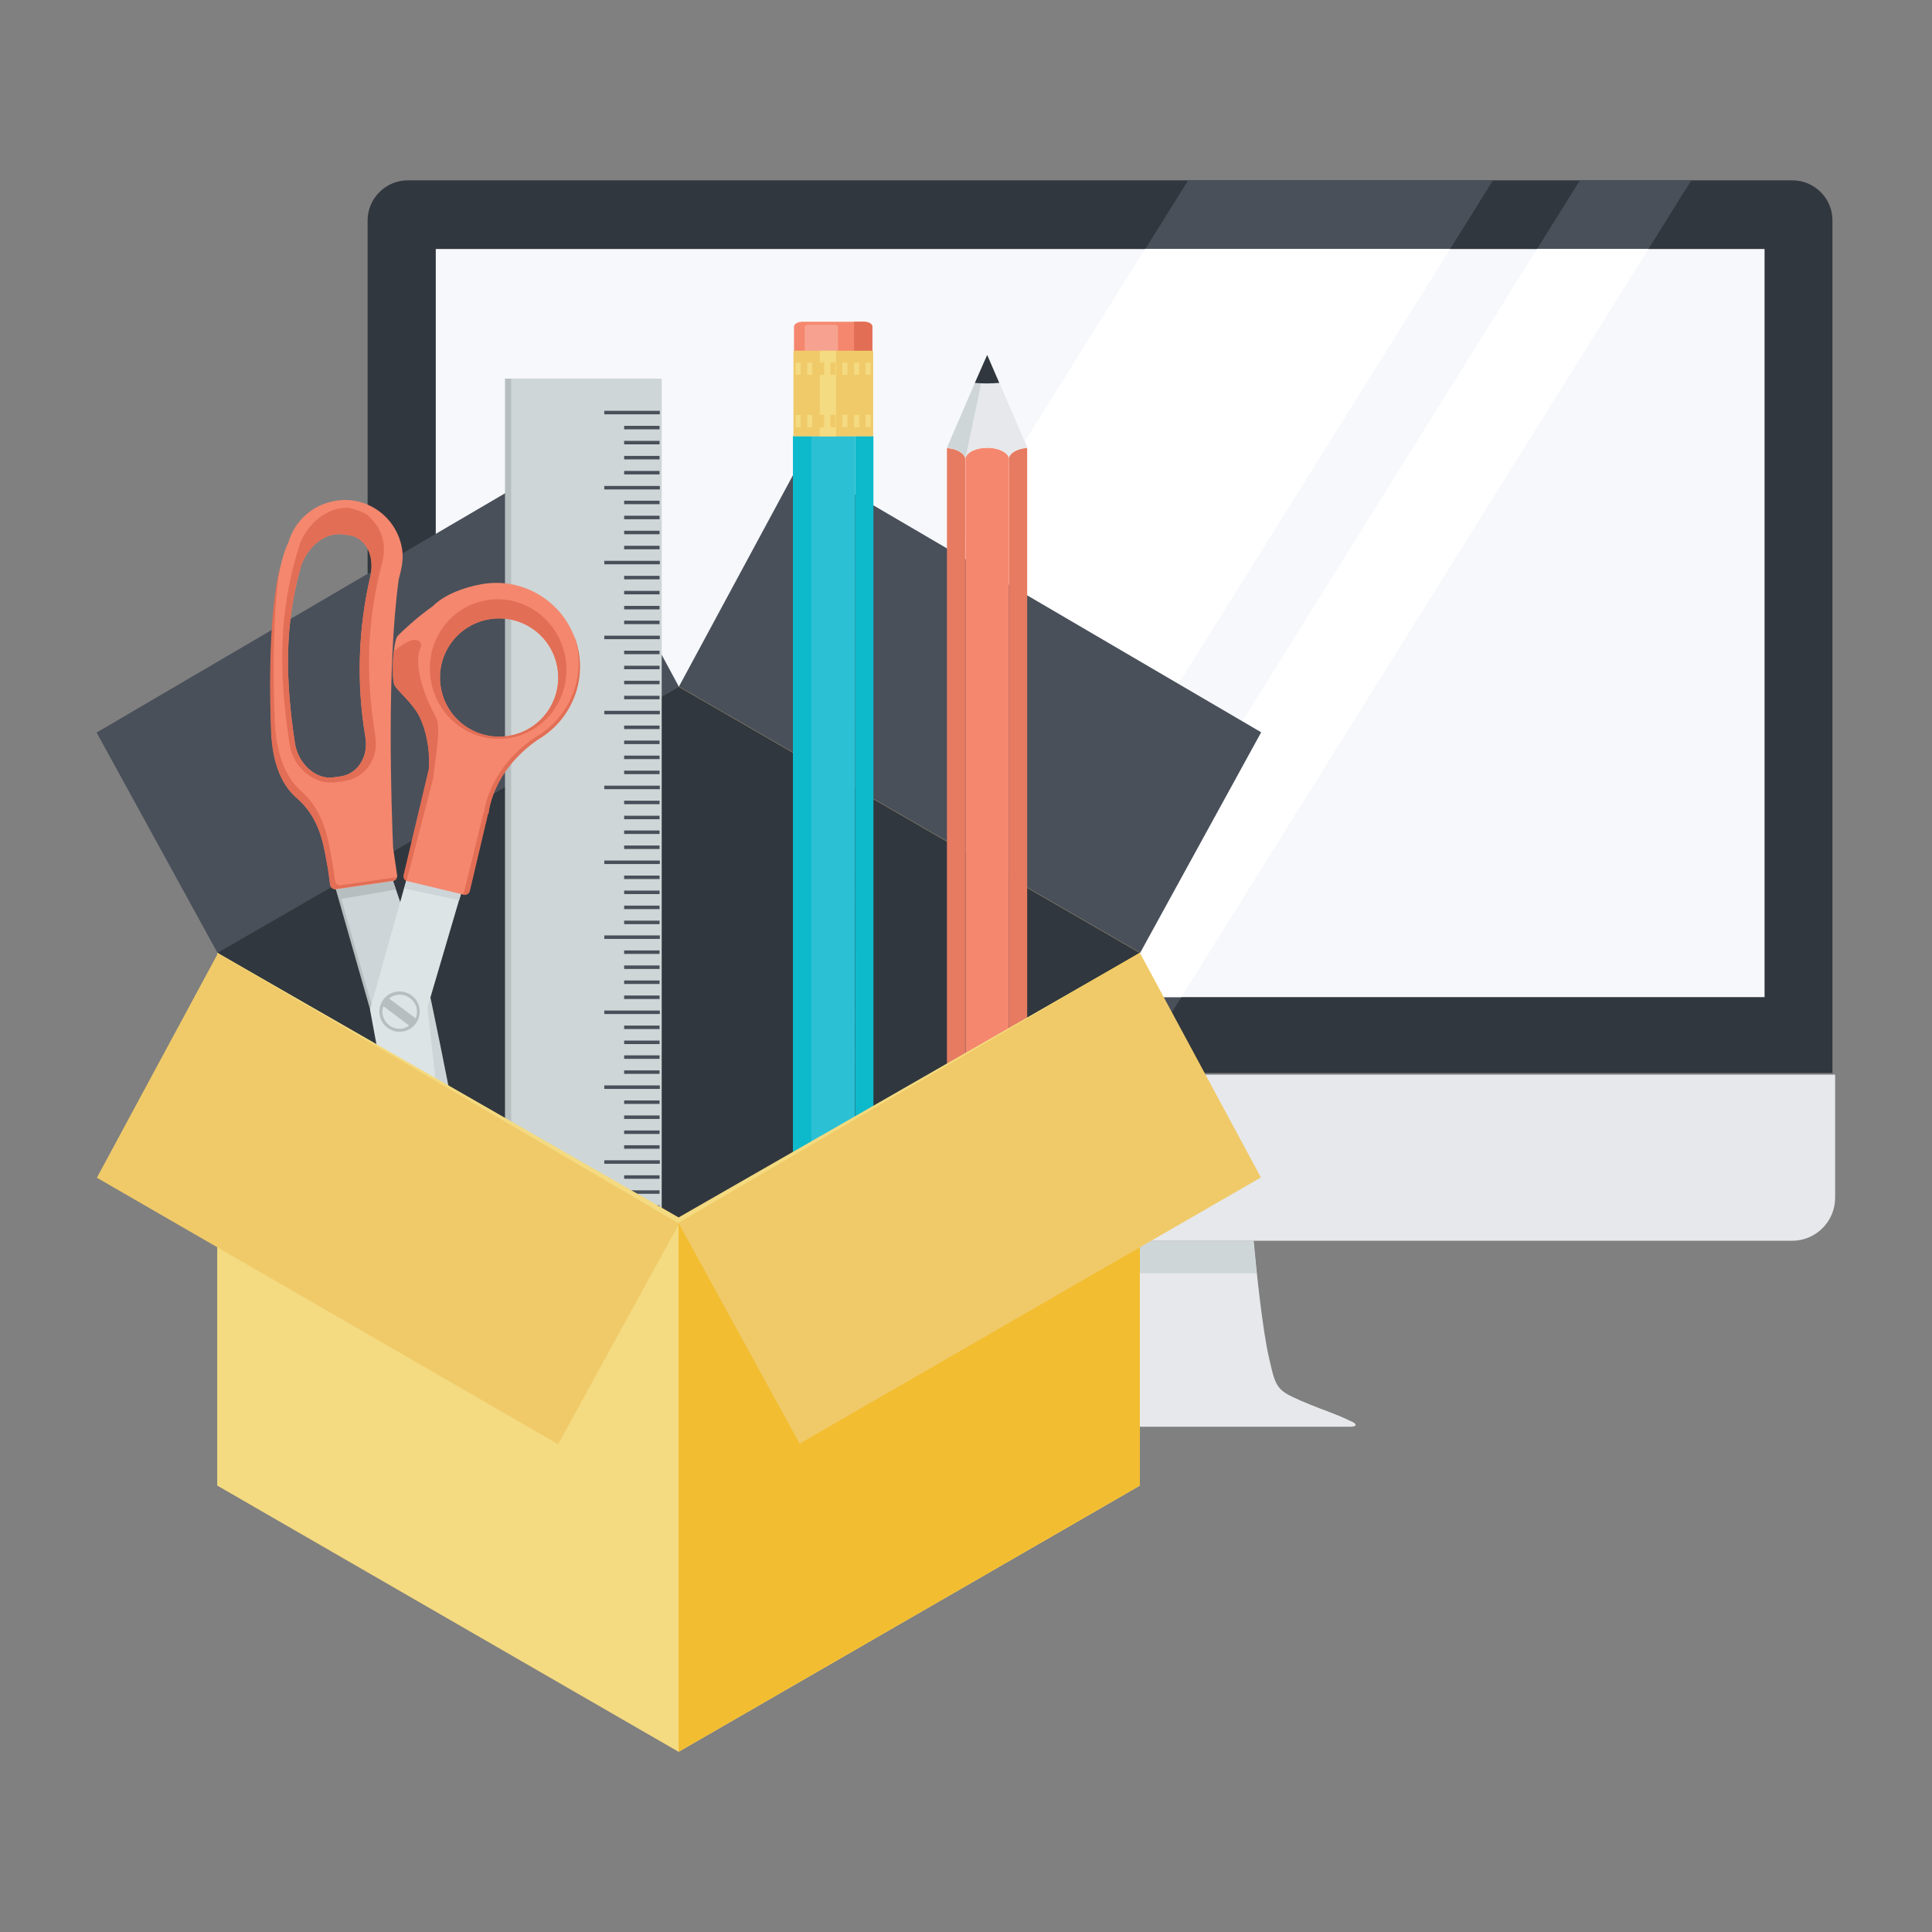 <?xml version="1.0" encoding="utf-8"?>
<!-- Generator: Adobe Illustrator 23.1.0, SVG Export Plug-In . SVG Version: 6.00 Build 0)  -->
<svg version="1.1" baseProfile="tiny" id="Layer_1" xmlns="http://www.w3.org/2000/svg" xmlns:xlink="http://www.w3.org/1999/xlink"
	 x="0px" y="0px" viewBox="0 0 72 72" xml:space="preserve">
<rect x="0" y="0" width="72" height="72" fill="#808080" stroke="none"/>
<g>
	<g>
		<path fill="#31373E" d="M68.29,39.99V8.21c0-0.82-0.67-1.49-1.5-1.49H15.2c-0.82,0-1.5,0.67-1.5,1.49v31.78H68.29z"/>
		<path fill="#E6E8EB" d="M13.59,40.05v4.59c0,0.88,0.72,1.6,1.6,1.6h51.6c0.88,0,1.6-0.72,1.6-1.6v-4.59H13.59z"/>
		<path fill="#E6E8EB" d="M50.44,53.01c0,0-0.4-0.2-0.85-0.37c-0.49-0.18-1.07-0.41-1.42-0.58c-0.6-0.29-0.66-0.48-0.88-1.47
			c-0.25-1.08-0.48-3.36-0.57-4.35H35.28c-0.09,0.99-0.33,3.27-0.57,4.35c-0.23,0.99-0.28,1.18-0.88,1.47
			c-0.34,0.16-0.92,0.39-1.4,0.57l0,0c-0.46,0.17-0.84,0.31-0.84,0.31s-0.37,0.2,0.22,0.23h18.38
			C50.74,53.19,50.44,53.01,50.44,53.01z"/>
		<path fill="#CED6D7" d="M46.83,47.45c-0.05-0.47-0.09-0.9-0.12-1.2H35.28c-0.03,0.3-0.07,0.73-0.12,1.2H46.83z"/>
		<polygon fill="#49505A" points="23.51,39.99 34.87,39.99 55.64,6.72 44.28,6.72 		"/>
		<polygon fill="#49505A" points="38.11,39.99 42.26,39.99 63.03,6.72 58.88,6.72 		"/>
		<rect x="16.24" y="9.28" fill="#F7F8FC" width="49.52" height="27.88"/>
		<polygon fill="#FFFFFF" points="25.27,37.16 36.63,37.16 54.04,9.28 42.67,9.28 		"/>
		<polygon fill="#FFFFFF" points="44.02,37.16 61.43,9.28 57.28,9.28 39.88,37.16 		"/>
	</g>
	<g>
		<g>
			<polygon fill="#F4DA80" points="8.1,35.51 25.29,25.59 42.48,35.51 42.48,55.36 25.29,65.28 8.1,55.36 			"/>
			<polygon fill="#F2BD31" points="25.29,25.59 42.48,35.51 42.48,55.36 25.29,65.28 			"/>
			<polygon fill="#49505A" points="3.6,27.3 20.79,17.23 25.3,25.59 8.11,35.52 			"/>
			<polygon fill="#49505A" points="47,27.29 29.81,17.23 25.3,25.59 42.49,35.51 			"/>
			<polygon fill="#31373E" points="8.1,35.51 25.29,25.59 42.48,35.51 42.48,35.51 25.29,45.44 8.1,35.51 			"/>
		</g>
		<g>
			<path fill="#B7BEC0" d="M24.43,14.11l-5.61,0v44.57h5.61V14.11z"/>
			<path fill="#CED6D7" d="M24.66,14.11l-5.61,0v44.57h5.61V14.11z"/>
			<g>
				<g>
					<rect x="22.52" y="15.31" fill="#49505A" width="2.07" height="0.13"/>
				</g>
				<g>
					<rect x="23.26" y="15.87" fill="#49505A" width="1.32" height="0.13"/>
				</g>
				<g>
					<rect x="23.26" y="16.43" fill="#49505A" width="1.32" height="0.13"/>
				</g>
				<g>
					<rect x="23.26" y="16.99" fill="#49505A" width="1.32" height="0.13"/>
				</g>
				<g>
					<rect x="23.26" y="17.55" fill="#49505A" width="1.32" height="0.13"/>
				</g>
				<g>
					<rect x="22.52" y="18.11" fill="#49505A" width="2.07" height="0.13"/>
				</g>
				<g>
					<rect x="23.26" y="18.66" fill="#49505A" width="1.32" height="0.13"/>
				</g>
				<g>
					<rect x="23.26" y="19.22" fill="#49505A" width="1.32" height="0.13"/>
				</g>
				<g>
					<rect x="23.26" y="19.78" fill="#49505A" width="1.32" height="0.13"/>
				</g>
				<g>
					<rect x="23.26" y="20.34" fill="#49505A" width="1.32" height="0.13"/>
				</g>
				<g>
					<rect x="22.52" y="20.9" fill="#49505A" width="2.07" height="0.13"/>
				</g>
				<g>
					<rect x="23.26" y="21.46" fill="#49505A" width="1.32" height="0.13"/>
				</g>
				<g>
					<rect x="23.26" y="22.02" fill="#49505A" width="1.32" height="0.13"/>
				</g>
				<g>
					<rect x="23.26" y="22.58" fill="#49505A" width="1.32" height="0.13"/>
				</g>
				<g>
					<rect x="23.26" y="23.13" fill="#49505A" width="1.32" height="0.13"/>
				</g>
				<g>
					<rect x="22.52" y="23.69" fill="#49505A" width="2.07" height="0.13"/>
				</g>
				<g>
					<rect x="23.26" y="24.25" fill="#49505A" width="1.32" height="0.13"/>
				</g>
				<g>
					<rect x="23.26" y="24.81" fill="#49505A" width="1.32" height="0.13"/>
				</g>
				<g>
					<rect x="23.26" y="25.37" fill="#49505A" width="1.32" height="0.13"/>
				</g>
				<g>
					<rect x="23.26" y="25.93" fill="#49505A" width="1.32" height="0.13"/>
				</g>
				<g>
					<rect x="22.52" y="26.49" fill="#49505A" width="2.07" height="0.13"/>
				</g>
				<g>
					<rect x="23.26" y="27.04" fill="#49505A" width="1.32" height="0.13"/>
				</g>
				<g>
					<rect x="23.26" y="27.6" fill="#49505A" width="1.32" height="0.13"/>
				</g>
				<g>
					<rect x="23.26" y="28.16" fill="#49505A" width="1.32" height="0.13"/>
				</g>
				<g>
					<rect x="23.26" y="28.72" fill="#49505A" width="1.32" height="0.13"/>
				</g>
				<g>
					<rect x="22.52" y="29.28" fill="#49505A" width="2.07" height="0.13"/>
				</g>
				<g>
					<rect x="23.26" y="29.84" fill="#49505A" width="1.32" height="0.13"/>
				</g>
				<g>
					<rect x="23.26" y="30.4" fill="#49505A" width="1.32" height="0.13"/>
				</g>
				<g>
					<rect x="23.26" y="30.95" fill="#49505A" width="1.32" height="0.13"/>
				</g>
				<g>
					<rect x="23.26" y="31.51" fill="#49505A" width="1.32" height="0.13"/>
				</g>
				<g>
					<rect x="22.52" y="32.07" fill="#49505A" width="2.07" height="0.13"/>
				</g>
				<g>
					<rect x="23.26" y="32.63" fill="#49505A" width="1.32" height="0.13"/>
				</g>
				<g>
					<rect x="23.26" y="33.19" fill="#49505A" width="1.32" height="0.13"/>
				</g>
				<g>
					<rect x="23.26" y="33.75" fill="#49505A" width="1.32" height="0.13"/>
				</g>
				<g>
					<rect x="23.26" y="34.31" fill="#49505A" width="1.32" height="0.13"/>
				</g>
				<g>
					<rect x="22.52" y="34.86" fill="#49505A" width="2.07" height="0.13"/>
				</g>
				<g>
					<rect x="23.26" y="35.42" fill="#49505A" width="1.32" height="0.13"/>
				</g>
				<g>
					<rect x="23.26" y="35.98" fill="#49505A" width="1.32" height="0.13"/>
				</g>
				<g>
					<rect x="23.26" y="36.54" fill="#49505A" width="1.32" height="0.13"/>
				</g>
				<g>
					<rect x="23.26" y="37.1" fill="#49505A" width="1.32" height="0.13"/>
				</g>
				<g>
					<rect x="22.52" y="37.66" fill="#49505A" width="2.07" height="0.13"/>
				</g>
				<g>
					<rect x="23.26" y="38.22" fill="#49505A" width="1.32" height="0.13"/>
				</g>
				<g>
					<rect x="23.26" y="38.78" fill="#49505A" width="1.32" height="0.13"/>
				</g>
				<g>
					<rect x="23.26" y="39.33" fill="#49505A" width="1.32" height="0.13"/>
				</g>
				<g>
					<rect x="23.26" y="39.89" fill="#49505A" width="1.32" height="0.13"/>
				</g>
				<g>
					<rect x="22.52" y="40.45" fill="#49505A" width="2.07" height="0.13"/>
				</g>
				<g>
					<rect x="23.26" y="41.01" fill="#49505A" width="1.32" height="0.13"/>
				</g>
				<g>
					<rect x="23.26" y="41.57" fill="#49505A" width="1.32" height="0.13"/>
				</g>
				<g>
					<rect x="23.26" y="42.13" fill="#49505A" width="1.32" height="0.13"/>
				</g>
				<g>
					<rect x="23.26" y="42.68" fill="#49505A" width="1.32" height="0.13"/>
				</g>
				<g>
					<rect x="22.52" y="43.24" fill="#49505A" width="2.07" height="0.13"/>
				</g>
				<g>
					<rect x="23.26" y="43.8" fill="#49505A" width="1.32" height="0.13"/>
				</g>
				<g>
					<rect x="23.26" y="44.36" fill="#49505A" width="1.32" height="0.13"/>
				</g>
				<g>
					<rect x="23.26" y="44.92" fill="#49505A" width="1.32" height="0.13"/>
				</g>
				<g>
					<rect x="23.26" y="45.48" fill="#49505A" width="1.32" height="0.13"/>
				</g>
				<g>
					<rect x="22.52" y="46.04" fill="#49505A" width="2.07" height="0.13"/>
				</g>
				<g>
					<rect x="23.26" y="46.6" fill="#49505A" width="1.32" height="0.13"/>
				</g>
				<g>
					<rect x="23.26" y="47.15" fill="#49505A" width="1.32" height="0.13"/>
				</g>
				<g>
					<rect x="23.26" y="47.71" fill="#49505A" width="1.32" height="0.13"/>
				</g>
				<g>
					<rect x="23.26" y="48.27" fill="#49505A" width="1.32" height="0.13"/>
				</g>
				<g>
					<rect x="22.52" y="48.83" fill="#49505A" width="2.07" height="0.13"/>
				</g>
				<g>
					<rect x="23.26" y="49.39" fill="#49505A" width="1.32" height="0.13"/>
				</g>
				<g>
					<rect x="23.26" y="49.95" fill="#49505A" width="1.32" height="0.13"/>
				</g>
				<g>
					<rect x="23.26" y="50.51" fill="#49505A" width="1.32" height="0.13"/>
				</g>
				<g>
					<rect x="23.26" y="51.06" fill="#49505A" width="1.32" height="0.13"/>
				</g>
				<g>
					<rect x="22.52" y="51.62" fill="#49505A" width="2.07" height="0.13"/>
				</g>
				<g>
					<rect x="23.26" y="52.18" fill="#49505A" width="1.32" height="0.13"/>
				</g>
				<g>
					<rect x="23.26" y="52.74" fill="#49505A" width="1.32" height="0.13"/>
				</g>
				<g>
					<rect x="23.26" y="53.3" fill="#49505A" width="1.32" height="0.13"/>
				</g>
				<g>
					<rect x="23.26" y="53.86" fill="#49505A" width="1.32" height="0.13"/>
				</g>
				<g>
					<rect x="22.52" y="54.42" fill="#49505A" width="2.07" height="0.13"/>
				</g>
				<g>
					<rect x="23.26" y="54.97" fill="#49505A" width="1.32" height="0.13"/>
				</g>
				<g>
					<rect x="23.26" y="55.53" fill="#49505A" width="1.32" height="0.13"/>
				</g>
				<g>
					<rect x="23.26" y="56.09" fill="#49505A" width="1.32" height="0.13"/>
				</g>
				<g>
					<rect x="23.26" y="56.65" fill="#49505A" width="1.32" height="0.13"/>
				</g>
				<g>
					<rect x="22.52" y="57.21" fill="#49505A" width="2.07" height="0.13"/>
				</g>
			</g>
		</g>
		<g>
			<g>
				<path fill="#F5876E" d="M29.59,12.17v0.93h2.92v-0.93c0-0.1-0.14-0.18-0.32-0.18h-2.28C29.74,11.99,29.59,12.07,29.59,12.17z"/>
				<path fill="#F7A290" d="M29.99,12.19v0.92l1.24,0v-0.92c0-0.05-0.07-0.09-0.16-0.09h-0.93C30.06,12.1,29.99,12.14,29.99,12.19z"
					/>
				<path fill="#E26E55" d="M31.83,13.1h0.68v-0.93c0-0.1-0.14-0.18-0.32-0.18h-0.36V13.1z"/>
			</g>
			<path fill="#0CBACC" d="M29.55,16.25v36.92c0.36-0.03,0.64-0.18,0.69-0.37V16.25H29.55z"/>
			<path fill="#2CC0D5" d="M31.87,16.25h-1.63V52.8l0,0c0,0,0,0,0,0c0,0,0,0,0,0c0.05,0.21,0.39,0.38,0.81,0.38
				c0.42,0,0.76-0.17,0.81-0.38c0,0,0,0,0,0c0,0,0,0,0,0l0,0L31.87,16.25z"/>
			<path fill="#0CBACC" d="M31.87,52.8c0.05,0.19,0.33,0.34,0.68,0.37V16.25h-0.68L31.87,52.8z"/>
			<path fill="#E6E8EB" d="M32.55,53.18c-0.36-0.03-0.64-0.18-0.69-0.37l0,0c0,0,0,0,0,0c0,0,0,0,0,0
				c-0.05,0.21-0.39,0.38-0.81,0.38c-0.42,0-0.76-0.17-0.81-0.38c0,0,0,0,0,0c0,0,0,0,0,0l0,0c-0.05,0.19-0.33,0.34-0.69,0.37
				l1.5,3.47L32.55,53.18z"/>
			<path fill="#CED6D7" d="M32.55,53.18c-0.36-0.03-0.64-0.18-0.69-0.37l0,0c0,0,0,0,0,0c0,0,0,0,0,0
				c-0.05,0.21-0.81,3.85-0.81,3.85L32.55,53.18z"/>
			<g>
				<rect x="29.57" y="13.07" fill="#F0CA69" width="2.97" height="3.19"/>
			</g>
			<g>
				<rect x="30.55" y="13.07" fill="#F4DA80" width="0.61" height="3.19"/>
			</g>
			<path fill="#31373E" d="M31.51,55.6c-0.14-0.01-0.28-0.02-0.43-0.02c-0.16,0-0.32,0.01-0.48,0.02l0.45,1.04L31.51,55.6z"/>
			<g>
				
					<rect x="29.51" y="15.6" transform="matrix(1.140250e-03 -1 1 1.140250e-03 14.017 45.417)" fill="#F4DA80" width="0.46" height="0.19"/>
				<rect x="30.08" y="15.46" fill="#F4DA80" width="0.19" height="0.46"/>
				<rect x="30.52" y="15.46" fill="#F0CA69" width="0.19" height="0.46"/>
				<rect x="30.95" y="15.46" fill="#F0CA69" width="0.19" height="0.46"/>
				<rect x="31.39" y="15.46" fill="#F4DA80" width="0.19" height="0.46"/>
				
					<rect x="31.69" y="15.6" transform="matrix(1.140250e-03 -1 1 1.140250e-03 16.193 47.595)" fill="#F4DA80" width="0.46" height="0.19"/>
				<rect x="32.26" y="15.46" fill="#F4DA80" width="0.19" height="0.46"/>
			</g>
			<g>
				<rect x="29.65" y="13.51" fill="#F4DA80" width="0.19" height="0.46"/>
				<rect x="30.08" y="13.51" fill="#F4DA80" width="0.19" height="0.46"/>
				<rect x="30.52" y="13.51" fill="#F0CA69" width="0.19" height="0.46"/>
				<rect x="30.95" y="13.51" fill="#F0CA69" width="0.19" height="0.46"/>
				<rect x="31.39" y="13.51" fill="#F4DA80" width="0.19" height="0.46"/>
				<rect x="31.83" y="13.51" fill="#F4DA80" width="0.19" height="0.46"/>
				<rect x="32.26" y="13.51" fill="#F4DA80" width="0.19" height="0.46"/>
			</g>
		</g>
		<g>
			<g>
				<path fill="#F5876E" d="M38.24,54.02v-0.93h-2.92v0.93c0,0.1,0.14,0.18,0.32,0.18l2.28,0C38.1,54.19,38.24,54.11,38.24,54.02z"
					/>
				<path fill="#F7A290" d="M37.85,54v-0.91H36.6V54c0,0.05,0.07,0.09,0.16,0.09l0.93,0C37.78,54.09,37.85,54.05,37.85,54z"/>
				<path fill="#E26E55" d="M36.01,53.08h-0.68v0.93c0,0.1,0.14,0.18,0.32,0.18h0.36V53.08z"/>
			</g>
			<path fill="#E67B61" d="M38.28,49.93V16.69c-0.36,0.03-0.64,0.18-0.68,0.37v32.86H38.28z"/>
			<path fill="#F5876E" d="M35.97,49.93h1.63V17.07l0,0c0,0,0,0,0,0c0,0,0,0,0,0c-0.05-0.21-0.39-0.38-0.81-0.38
				c-0.42,0-0.76,0.17-0.81,0.38c0,0,0,0,0,0c0,0,0,0,0,0l0,0V49.93z"/>
			<path fill="#E67B61" d="M35.97,17.07c-0.05-0.19-0.33-0.35-0.68-0.37l0,33.24h0.68V17.07z"/>
			<path fill="#E6E8EB" d="M35.29,16.69c0.36,0.03,0.64,0.18,0.69,0.37l0,0c0,0,0,0,0,0c0,0,0,0,0,0c0.05-0.21,0.39-0.38,0.81-0.38
				c0.42,0,0.76,0.17,0.81,0.38c0,0,0,0,0,0c0,0,0,0,0,0l0,0c0.05-0.19,0.33-0.35,0.69-0.37l-1.5-3.47L35.29,16.69z"/>
			<path fill="#CED6D7" d="M35.29,16.69c0.36,0.03,0.64,0.18,0.69,0.37l0,0c0,0,0,0,0,0c0,0,0,0,0,0c0.05-0.21,0.81-3.85,0.81-3.85
				L35.29,16.69z"/>
			<g>
				<rect x="35.3" y="49.93" fill="#F0CA69" width="2.97" height="3.19"/>
			</g>
			<g>
				<rect x="36.68" y="49.93" fill="#F4DA80" width="0.61" height="3.19"/>
			</g>
			<path fill="#31373E" d="M36.33,14.27c0.14,0.01,0.28,0.02,0.43,0.02c0.16,0,0.32-0.01,0.48-0.02l-0.45-1.04L36.33,14.27z"/>
			<g>
				<rect x="38" y="50.26" fill="#F4DA80" width="0.19" height="0.46"/>
				<rect x="37.56" y="50.26" fill="#F4DA80" width="0.19" height="0.46"/>
				<rect x="37.13" y="50.26" fill="#F0CA69" width="0.19" height="0.46"/>
				<rect x="36.69" y="50.26" fill="#F0CA69" width="0.19" height="0.46"/>
				
					<rect x="36.26" y="50.26" transform="matrix(1 -1.140380e-03 1.140380e-03 1 -0.058 0.042)" fill="#F4DA80" width="0.19" height="0.46"/>
				<rect x="35.82" y="50.26" fill="#F4DA80" width="0.19" height="0.46"/>
				<rect x="35.39" y="50.26" fill="#F4DA80" width="0.19" height="0.46"/>
			</g>
			<g>
				<rect x="38" y="52.22" fill="#F4DA80" width="0.19" height="0.46"/>
				
					<rect x="37.43" y="52.35" transform="matrix(1.140250e-03 -1 1 1.140250e-03 -14.83 90.046)" fill="#F4DA80" width="0.46" height="0.19"/>
				<rect x="37.13" y="52.22" fill="#F0CA69" width="0.19" height="0.46"/>
				<rect x="36.69" y="52.22" fill="#F0CA69" width="0.19" height="0.46"/>
				
					<rect x="36.12" y="52.35" transform="matrix(1.140250e-03 -1 1 1.140250e-03 -16.135 88.739)" fill="#F4DA80" width="0.46" height="0.19"/>
				<rect x="35.82" y="52.22" fill="#F4DA80" width="0.19" height="0.46"/>
				<rect x="35.39" y="52.22" fill="#F4DA80" width="0.19" height="0.46"/>
			</g>
		</g>
		<g>
			<path fill="#B7BEC0" d="M17.45,49.82l-3.66-12.21l-1.35-4.73l2.02-0.27l1.34,3.95c0,0,1.52,7.09,1.72,9.38
				C17.72,48.23,17.8,49.23,17.45,49.82z"/>
			<path fill="#CED5D8" d="M17.45,49.82l-3.56-12.23l-1.35-4.72l2.03-0.27l1.34,3.95c0,0,1.52,7.09,1.72,9.38
				C17.82,48.21,17.8,49.23,17.45,49.82z"/>
			<polygon fill="#B7BEC0" points="12.72,33.5 12.54,32.87 14.57,32.6 14.75,33.15 			"/>
			<path fill="#DCE4E6" d="M17.31,49.87l-1.38-12.32l1.3-4.42l-2.04-0.5l-1.4,5c0,0,1.11,6.11,1.7,8.32
				C16.08,48.18,16.79,49.44,17.31,49.87z"/>
			<path fill="#F5876E" d="M14.98,20.43c0.07,0.4-0.01,0.74-0.12,1.16c-0.46,3.34-0.27,8.57-0.21,10l0.15,1.03
				c0.01,0.1-0.05,0.19-0.15,0.21l-2.13,0.31c-0.1,0.01-0.19-0.05-0.21-0.16l-0.08-0.58c-0.13-0.65-0.21-1.73-1.03-2.53
				c-0.2-0.2-1.02-0.71-1.09-2.64c-0.19-5.3,0.53-6.81,0.64-7.02c0.22-0.77,0.87-1.39,1.72-1.54
				C13.64,18.45,14.77,19.24,14.98,20.43z M11.21,21.13c-0.61,2.16-0.58,4.18-0.22,6.56c0.12,0.79,0.8,1.38,1.44,1.28
				c0.1-0.01,0.19-0.03,0.29-0.04c0.64-0.11,1.01-0.76,0.9-1.44c-0.35-2.07-0.26-4.11,0.18-6c0.14-0.61-0.03-1.29-0.63-1.51
				c-0.09-0.03-0.34-0.06-0.44-0.07C12.01,19.84,11.39,20.51,11.21,21.13z"/>
			<g>
				<path fill="#E26E55" d="M10.24,26.86c0.08,2,0.91,2.53,1.11,2.74c0.83,0.83,0.91,1.95,1.05,2.63l0.09,0.6
					c0.01,0.1,0.11,0.18,0.21,0.16l2.09-0.3c-0.02,0.06-0.08,0.12-0.15,0.13l-2.13,0.31c-0.1,0.01-0.19-0.05-0.21-0.16l-0.08-0.58
					c-0.13-0.65-0.21-1.73-1.03-2.53c-0.2-0.2-1.02-0.71-1.09-2.64c-0.12-3.3,0.11-5.13,0.33-6.09
					C10.26,22.23,10.13,24.02,10.24,26.86z"/>
			</g>
			<g>
				<path fill="#B7BEC0" d="M14.76,36.96c-0.41,0.07-0.68,0.46-0.61,0.87c0.07,0.41,0.46,0.68,0.87,0.61
					c0.41-0.07,0.68-0.46,0.61-0.87C15.56,37.16,15.17,36.89,14.76,36.96z"/>
				<g>
					<path fill="#DCE4E6" d="M14.5,37.21c0.08-0.07,0.18-0.11,0.29-0.13c0.34-0.06,0.68,0.17,0.74,0.52
						c0.02,0.12,0.01,0.24-0.04,0.35L14.5,37.21z"/>
					<path fill="#DCE4E6" d="M15.25,38.22c-0.07,0.05-0.16,0.09-0.25,0.11c-0.35,0.06-0.67-0.17-0.74-0.52
						c-0.02-0.11-0.01-0.21,0.03-0.31L15.25,38.22z"/>
				</g>
			</g>
			<path fill="#E26E55" d="M13.02,18.93c0.12,0.01,0.57,0.18,0.66,0.25c0.57,0.5,0.74,1.11,0.56,1.8c-0.56,2.13-0.63,4.14-0.25,6.48
				c0.12,0.76-0.33,1.5-1.11,1.64c-0.12,0.02-0.23,0.04-0.36,0.05c-0.78,0.12-1.6-0.52-1.73-1.42c-0.41-2.68-0.41-4.96,0.37-7.41
				C11.38,19.63,12.14,18.86,13.02,18.93z M11.21,21.13c-0.61,2.16-0.58,4.18-0.22,6.56c0.12,0.79,0.8,1.38,1.44,1.28
				c0.1-0.01,0.19-0.03,0.29-0.04c0.64-0.11,1.01-0.76,0.9-1.44c-0.35-2.07-0.26-4.11,0.18-6c0.14-0.61-0.03-1.29-0.63-1.51
				c-0.09-0.03-0.34-0.06-0.44-0.07C12.01,19.84,11.39,20.51,11.21,21.13z"/>
			<polygon fill="#CED5D8" points="17.11,33.55 15.07,33.11 15.2,32.64 17.24,33.14 			"/>
			<g>
				<path fill="#F5876E" d="M17.95,21.77c1.7-0.3,3.32,0.84,3.61,2.54c0.23,1.33-0.42,2.61-1.52,3.25c-1.74,1.2-1.84,2.76-1.84,2.76
					s-0.01,0-0.02,0l-0.68,2.88c-0.02,0.1-0.12,0.16-0.22,0.14l-2.09-0.5c-0.1-0.02-0.16-0.12-0.14-0.22l0.94-3.96
					c0.05-0.82-0.14-1.52-0.34-1.93c-0.25-0.52-0.82-0.97-0.94-1.19c-0.12-0.22-0.07-1.64,0.11-1.84c0.11-0.12,0.72-0.7,1.31-1.11
					C16.57,22.15,17.29,21.89,17.95,21.77z M20.77,24.87c-0.21-1.2-1.35-2-2.55-1.79c-1.2,0.21-2,1.35-1.79,2.55
					c0.21,1.2,1.35,2,2.55,1.79C20.18,27.21,20.98,26.07,20.77,24.87z"/>
				<g>
					<path fill="#E26E55" d="M17.23,33.33c0.04-0.02,0.06-0.06,0.07-0.11l0.72-2.93c0.01,0,0.02,0,0.02,0s0.12-1.6,1.9-2.81
						c1.13-0.64,1.81-1.94,1.58-3.3c-0.03-0.17-0.07-0.32-0.12-0.48c0.08,0.19,0.13,0.4,0.17,0.61c0.23,1.33-0.42,2.61-1.52,3.25
						c-1.74,1.2-1.84,2.76-1.84,2.76s-0.01,0-0.02,0l-0.68,2.88c-0.02,0.1-0.12,0.16-0.22,0.14L17.23,33.33z"/>
				</g>
				<g>
					<path fill="#E26E55" d="M14.89,24.11c0.61-0.47,0.88-0.21,0.78,0.03c-0.26,0.61,0.1,1.73,0.57,2.58
						c0.22,0.39-0.02,1.45-0.09,2.27l-1,3.84c-0.08-0.03-0.13-0.12-0.11-0.21l0.94-3.96c0.05-0.82-0.14-1.52-0.34-1.93
						c-0.25-0.52-0.82-0.97-0.94-1.19c-0.08-0.14-0.08-0.78-0.03-1.27C14.73,24.23,14.8,24.18,14.89,24.11z"/>
				</g>
				<path fill="#E26E55" d="M21.07,24.5c0.25,1.42-0.68,2.76-2.06,3c-1.38,0.24-2.71-0.71-2.95-2.13c-0.25-1.42,0.67-2.76,2.06-3
					C19.5,22.13,20.82,23.08,21.07,24.5z M16.43,25.63c0.21,1.2,1.35,2,2.55,1.79c1.2-0.21,2-1.35,1.79-2.55
					c-0.21-1.2-1.35-2-2.55-1.79C17.02,23.29,16.22,24.43,16.43,25.63z"/>
			</g>
		</g>
		<polygon fill="#F4DA80" points="8.1,35.51 25.29,45.37 42.48,35.51 42.48,55.36 25.29,65.28 8.1,55.36 		"/>
		<polygon fill="#F2BD31" points="25.29,45.58 42.48,35.51 42.48,55.36 25.29,65.28 		"/>
		<polygon fill="#F0CA69" points="25.31,45.6 8.12,35.53 3.61,43.89 20.8,53.82 		"/>
		<polygon fill="#F0CA69" points="25.29,45.58 42.48,35.51 46.99,43.88 29.8,53.8 		"/>
	</g>
</g>
</svg>
